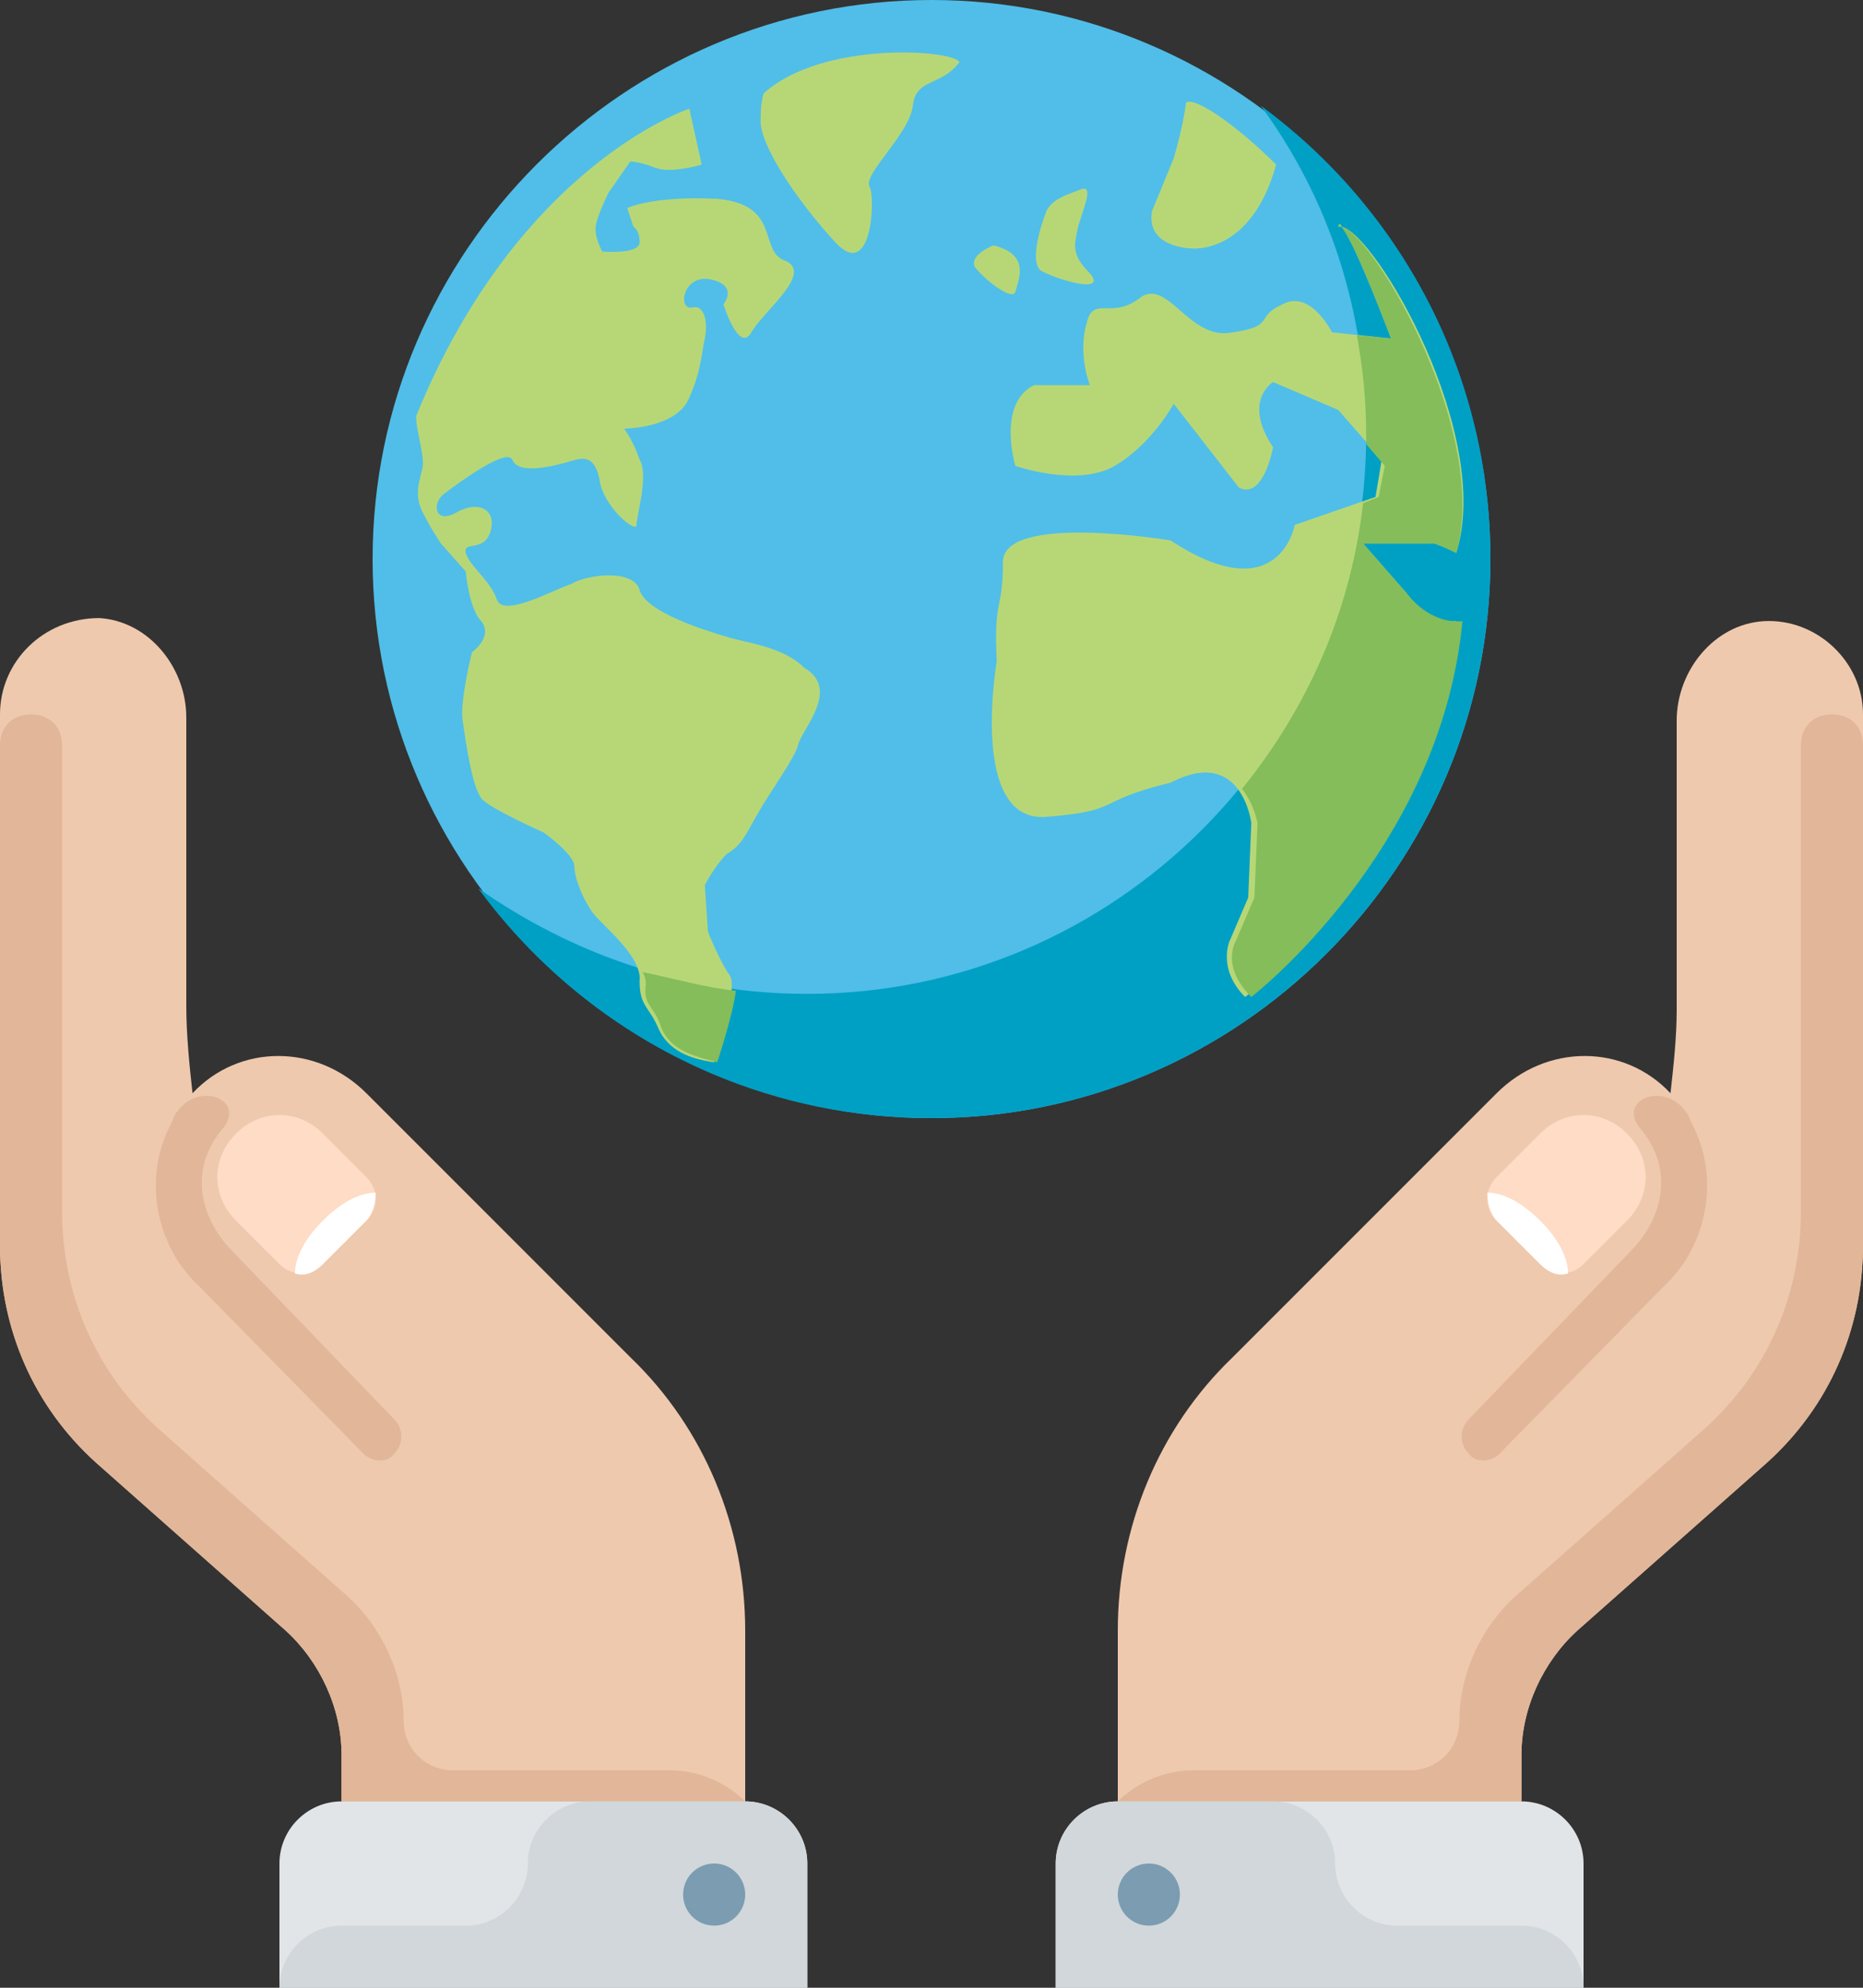 <?xml version="1.0" encoding="utf-8"?>
<!-- Generator: Adobe Illustrator 26.0.2, SVG Export Plug-In . SVG Version: 6.00 Build 0)  -->
<svg version="1.1" id="Layer_1" xmlns="http://www.w3.org/2000/svg" xmlns:xlink="http://www.w3.org/1999/xlink" x="0px" y="0px"
	 viewBox="0 0 60 64" style="enable-background:new 0 0 60 64;" xml:space="preserve">
<rect x="0" y="0" width="60" height="64" fill="#333333" stroke="none"/>
<style type="text/css">
	.st0{fill:#EFC9AE;}
	.st1{fill:#E2B698;}
	.st2{fill:#E2E5E7;}
	.st3{fill:#D1D7DA;}
	.st4{fill:#7B9CB1;}
	.st5{fill:#FEDCC6;}
	.st6{fill:#FFFFFF;}
	.st7{fill:#50BEE8;}
	.st8{fill:#00A0C5;}
	.st9{fill-rule:evenodd;clip-rule:evenodd;fill:#B7D777;}
	.st10{fill-rule:evenodd;clip-rule:evenodd;fill:#84BD5A;}
	.st11{fill:#84BD5A;}
</style>
<g id="hands_x5F_planet_x5F_1">
	<g>
		<path class="st0" d="M20.3,43.7l-8.5-8.5c-1.6-1.6-4.1-1.6-5.6,0C6.1,34.3,6,33.3,6,32.4v-9.3c0-1.6-1.2-3.1-2.8-3.2
			C1.4,19.9,0,21.3,0,23v11v6v0.1c0,2.7,1.1,5.2,3.1,7l6.1,5.4c1.1,1,1.8,2.5,1.8,4V58h13v-5.5C24,49.2,22.7,46,20.3,43.7z"/>
		<path class="st1" d="M13,55.4L13,55.4c0-1.5-0.7-3-1.8-4L5.1,46c-2-1.8-3.1-4.3-3.1-7V24c0-0.6-0.4-1-1-1l0,0c-0.6,0-1,0.4-1,1
			v16.1c0,2.7,1.1,5.2,3.1,7l6.1,5.4c1.1,1,1.8,2.5,1.8,4V58h13l0,0c-0.6-0.6-1.5-1-2.4-1h-7C13.7,57,13,56.3,13,55.4z"/>
		<path class="st1" d="M7.5,40.3c-1-1-1.5-2.6-0.3-4c0.7-0.9-0.8-1.5-1.5-0.5c-0.1,0.1-0.1,0.2-0.2,0.4c-0.9,1.7-0.5,3.9,0.9,5.2
			l5.3,5.4c0.3,0.3,0.8,0.3,1,0l0,0c0.3-0.3,0.3-0.8,0-1.1L7.5,40.3z"/>
		<g>
			<path class="st2" d="M11,58h13c1.1,0,2,0.9,2,2v4H9v-4C9,58.9,9.9,58,11,58z"/>
		</g>
		<path class="st3" d="M11,62h4c1.1,0,2-0.9,2-2s0.9-2,2-2h5l0,0c1.1,0,2,0.9,2,2v4H9C9,62.9,9.9,62,11,62z"/>
		<circle class="st4" cx="23" cy="61" r="1"/>
		<path class="st5" d="M11.8,39.3l-1.4,1.4c-0.4,0.4-1,0.4-1.4,0l-1.4-1.4c-0.8-0.8-0.8-2,0-2.8l0,0c0.8-0.8,2-0.8,2.8,0l1.4,1.4
			C12.2,38.3,12.2,38.9,11.8,39.3z"/>
		<path class="st6" d="M10.4,39.3c-0.6,0.6-0.9,1.2-0.9,1.7c0.3,0.1,0.6,0,0.9-0.3l1.4-1.4c0.2-0.2,0.3-0.6,0.3-0.9
			C11.6,38.4,11,38.7,10.4,39.3z"/>
		<path class="st0" d="M39.7,43.7l8.5-8.5c1.6-1.6,4.1-1.6,5.6,0c0.1-0.9,0.2-1.8,0.2-2.7v-9.3c0-1.6,1.2-3.1,2.8-3.2
			c1.7-0.1,3.2,1.3,3.2,3v11v6v0.1c0,2.7-1.1,5.2-3.1,7l-6.1,5.4c-1.1,1-1.8,2.5-1.8,4V58H36v-5.5C36,49.2,37.3,46,39.7,43.7z"/>
		<path class="st1" d="M47,55.4L47,55.4c0-1.5,0.7-3,1.8-4l6.1-5.4c2-1.8,3.1-4.3,3.1-7V24c0-0.6,0.4-1,1-1l0,0c0.6,0,1,0.4,1,1
			v16.1c0,2.7-1.1,5.2-3.1,7l-6.1,5.4c-1.1,1-1.8,2.5-1.8,4V58H36l0,0c0.6-0.6,1.5-1,2.4-1h7C46.3,57,47,56.3,47,55.4z"/>
		<path class="st1" d="M52.5,40.3c1-1,1.5-2.6,0.3-4c-0.7-0.9,0.8-1.5,1.5-0.5c0.1,0.1,0.1,0.2,0.2,0.4c0.9,1.7,0.5,3.9-0.9,5.2
			l-5.3,5.4c-0.3,0.3-0.8,0.3-1,0l0,0c-0.3-0.3-0.3-0.8,0-1.1L52.5,40.3z"/>
		<g>
			<path class="st2" d="M51,60v4H34v-4c0-1.1,0.9-2,2-2h13C50.1,58,51,58.9,51,60z"/>
		</g>
		<path class="st3" d="M49,62h-4c-1.1,0-2-0.9-2-2s-0.9-2-2-2h-5l0,0c-1.1,0-2,0.9-2,2v4h17C51,62.9,50.1,62,49,62z"/>
		<circle class="st4" cx="37" cy="61" r="1"/>
		<path class="st5" d="M48.2,39.3l1.4,1.4c0.4,0.4,1,0.4,1.4,0l1.4-1.4c0.8-0.8,0.8-2,0-2.8l0,0c-0.8-0.8-2-0.8-2.8,0l-1.4,1.4
			C47.8,38.3,47.8,38.9,48.2,39.3z"/>
		<path class="st6" d="M49.6,39.3c0.6,0.6,0.9,1.2,0.9,1.7c-0.3,0.1-0.6,0-0.9-0.3l-1.4-1.4c-0.2-0.2-0.3-0.6-0.3-0.9
			C48.4,38.4,49,38.7,49.6,39.3z"/>
		<path class="st7" d="M12,18c0,9.9,8.1,18,18,18c9.9,0,18-8.1,18-18c0-9.9-8.1-18-18-18S12,8.1,12,18z"/>
		<path class="st8" d="M40.6,3.4c2.2,3,3.4,6.6,3.4,10.6c0,9.9-8.1,18-18,18c-4,0-7.6-1.3-10.6-3.4C18.7,33.1,24,36,30,36
			c9.9,0,18-8.1,18-18C48,12,45.1,6.7,40.6,3.4z"/>
		<path class="st9" d="M37.8,5.1c0,0,0.3-1,0.4-1.8c0.3-0.2,1.7,0.8,2.9,2C40.3,8.2,38.4,8,38.4,8s-1.5,0-1.3-1.2L37.8,5.1z"/>
		<path class="st9" d="M33.7,6.8c0.2-0.4,0.6-0.5,1.1-0.7s0,0.8-0.1,1.3c-0.1,0.5-0.2,0.8,0.4,1.4C35.7,9.5,34,9,33.5,8.7
			C33.1,8.3,33.7,6.8,33.7,6.8z"/>
		<path class="st9" d="M25.7,24c-0.1,0.4-0.9,1.5-1.3,2.2c-0.4,0.7-0.5,1-1,1.3c-0.4,0.4-0.7,1-0.7,1l0.1,1.5c0,0,0.4,1,0.7,1.4
			c0.3,0.4-0.5,2.8-0.5,2.8c-0.8-0.1-1.5-0.4-1.8-1.1c-0.3-0.7-0.6-0.7-0.6-1.5c0.1-0.8-1.2-1.8-1.5-2.2c-0.3-0.4-0.6-1.1-0.6-1.5
			c0-0.4-1-1.1-1-1.1s-1.8-0.8-2-1.1c-0.3-0.4-0.5-1.8-0.6-2.5c-0.1-0.6,0.3-2.2,0.3-2.2s0.7-0.5,0.3-1c-0.4-0.4-0.5-1.6-0.5-1.6
			l-0.8-0.9c0,0-0.6-0.9-0.7-1.3c-0.1-0.4,0-0.7,0.1-1.1c0.1-0.4-0.2-1.2-0.2-1.7c3.3-8.1,8.8-9.9,8.8-9.9l0.4,1.8
			c0,0-1,0.3-1.5,0.1c-0.5-0.2-0.8-0.2-0.8-0.2l-0.7,1c0,0-0.3,0.6-0.4,1c-0.1,0.4,0.2,0.9,0.2,0.9s1.2,0.1,1.2-0.3
			c0-0.4-0.2-0.5-0.2-0.5l-0.2-0.6c0,0,0.8-0.4,2.9-0.3c2.1,0.2,1.3,1.7,2.2,2c0.9,0.4-0.7,1.6-1.1,2.3c-0.4,0.7-0.9-0.9-0.9-0.9
			s0.5-0.6-0.4-0.8c-0.9-0.2-1.1,1-0.6,0.9c0.4-0.1,0.5,0.5,0.4,1c-0.1,0.4-0.1,1-0.5,1.9c-0.4,1-2.1,1-2.1,1s0.3,0.4,0.5,1
			c0.3,0.5-0.1,1.8-0.1,2.1s-1.1-0.6-1.2-1.5c-0.2-0.9-0.7-0.6-1.1-0.5c-0.4,0.1-1.5,0.4-1.7-0.1c-0.2-0.4-1.8,0.8-2.2,1.1
			c-0.4,0.3-0.3,1,0.4,0.6c0.7-0.4,1.3-0.1,1.1,0.6c-0.2,0.7-0.9,0.3-0.8,0.7c0.1,0.4,0.8,0.9,1,1.5c0.2,0.6,1.8-0.3,2.4-0.5
			c0.5-0.3,2-0.5,2.2,0.2c0.2,0.7,2.1,1.3,2.8,1.5c0.6,0.2,1.8,0.3,2.5,1C27.1,22.2,25.8,23.5,25.7,24z"/>
		<path class="st10" d="M21.3,33.1c0.3,0.7,1,0.9,1.8,1.1c0,0,0.5-1.5,0.6-2.3c-1-0.1-2-0.4-3-0.6c0.1,0.2,0.1,0.3,0.1,0.4
			C20.7,32.4,21.1,32.4,21.3,33.1z"/>
		<path class="st9" d="M29.4,3.4C29.3,4.3,27.8,5.6,28,6c0.2,0.3,0.1,3.1-1.1,1.8c-1.2-1.3-2.5-3.2-2.4-4c0-0.2,0-0.5,0.1-0.8
			c1.9-1.7,6.1-1.4,6.3-1C30.3,2.8,29.5,2.5,29.4,3.4z"/>
		<path class="st9" d="M31.4,8.6C31.2,8.2,32,7.9,32,7.9c1.2,0.3,0.8,1.1,0.7,1.5C32.6,9.7,31.7,9,31.4,8.6z"/>
		<path class="st9" d="M45.3,19.1c0,0,0.7,1,1.6,0.9c-0.6,7.4-6.8,12.1-6.8,12.1c-0.9-0.9-0.5-1.8-0.5-1.8l0.6-1.4l0.1-2.4
			c0,0-0.3-2.5-2.6-1.3c-2.5,0.6-1.5,0.9-4,1.1c-2.5,0.2-1.6-5-1.6-5c-0.1-2.1,0.2-1.6,0.2-3.2c0-1.6,5.4-0.7,5.4-0.7
			c3.5,2.3,4-0.5,4-0.5l2.6-0.9l0.2-1.2l-1.4-1.6l-2.1-0.9c0,0-1,0.6,0,2.1c0,0-0.3,1.7-1.1,1.3L37.8,13c0,0-0.7,1.3-1.9,2
			c-1.2,0.7-3.2,0-3.2,0s-0.6-2,0.6-2.6l1.8,0c0,0-0.4-1-0.1-2c0.2-0.9,0.8-0.1,1.7-0.8c0.9-0.7,1.6,1.4,3,1.1
			c1.4-0.2,0.7-0.5,1.6-0.9c0.9-0.5,1.6,0.9,1.6,0.9l1.9,0.2c0,0-1.2-3.2-1.6-3.6c0,0-0.1,0-0.1,0c0-0.1,0.1-0.1,0.1,0
			c1.1,0.2,4.9,6.7,3.7,10.5c-0.4-0.2-0.7-0.3-0.7-0.3l-2.3,0L45.3,19.1z"/>
		<g>
			<path class="st11" d="M45.3,19.1l-1.4-1.6l2.3,0c0,0,0.3,0.1,0.7,0.3c1.1-3.9-2.7-10.3-3.7-10.5c0.4,0.4,1.6,3.6,1.6,3.6
				l-1.1-0.1c0.2,1.1,0.3,2.1,0.3,3.3c0,0.1,0,0.1,0,0.2l0.6,0.7L44.4,16l-0.5,0.2c-0.4,3.5-1.8,6.6-3.9,9.2
				c0.4,0.5,0.5,1.1,0.5,1.1l-0.1,2.4l-0.6,1.4c0,0-0.5,0.8,0.5,1.8c0,0,6.1-4.7,6.8-12.1C46,20.1,45.3,19.1,45.3,19.1z"/>
			<path class="st11" d="M43.1,7.3c0,0,0.1,0,0.1,0C43.1,7.2,43.1,7.2,43.1,7.3z"/>
		</g>
	</g>
</g>
<g id="Layer_1_00000134234270059084719730000004506424569140693138_">
</g>
</svg>
